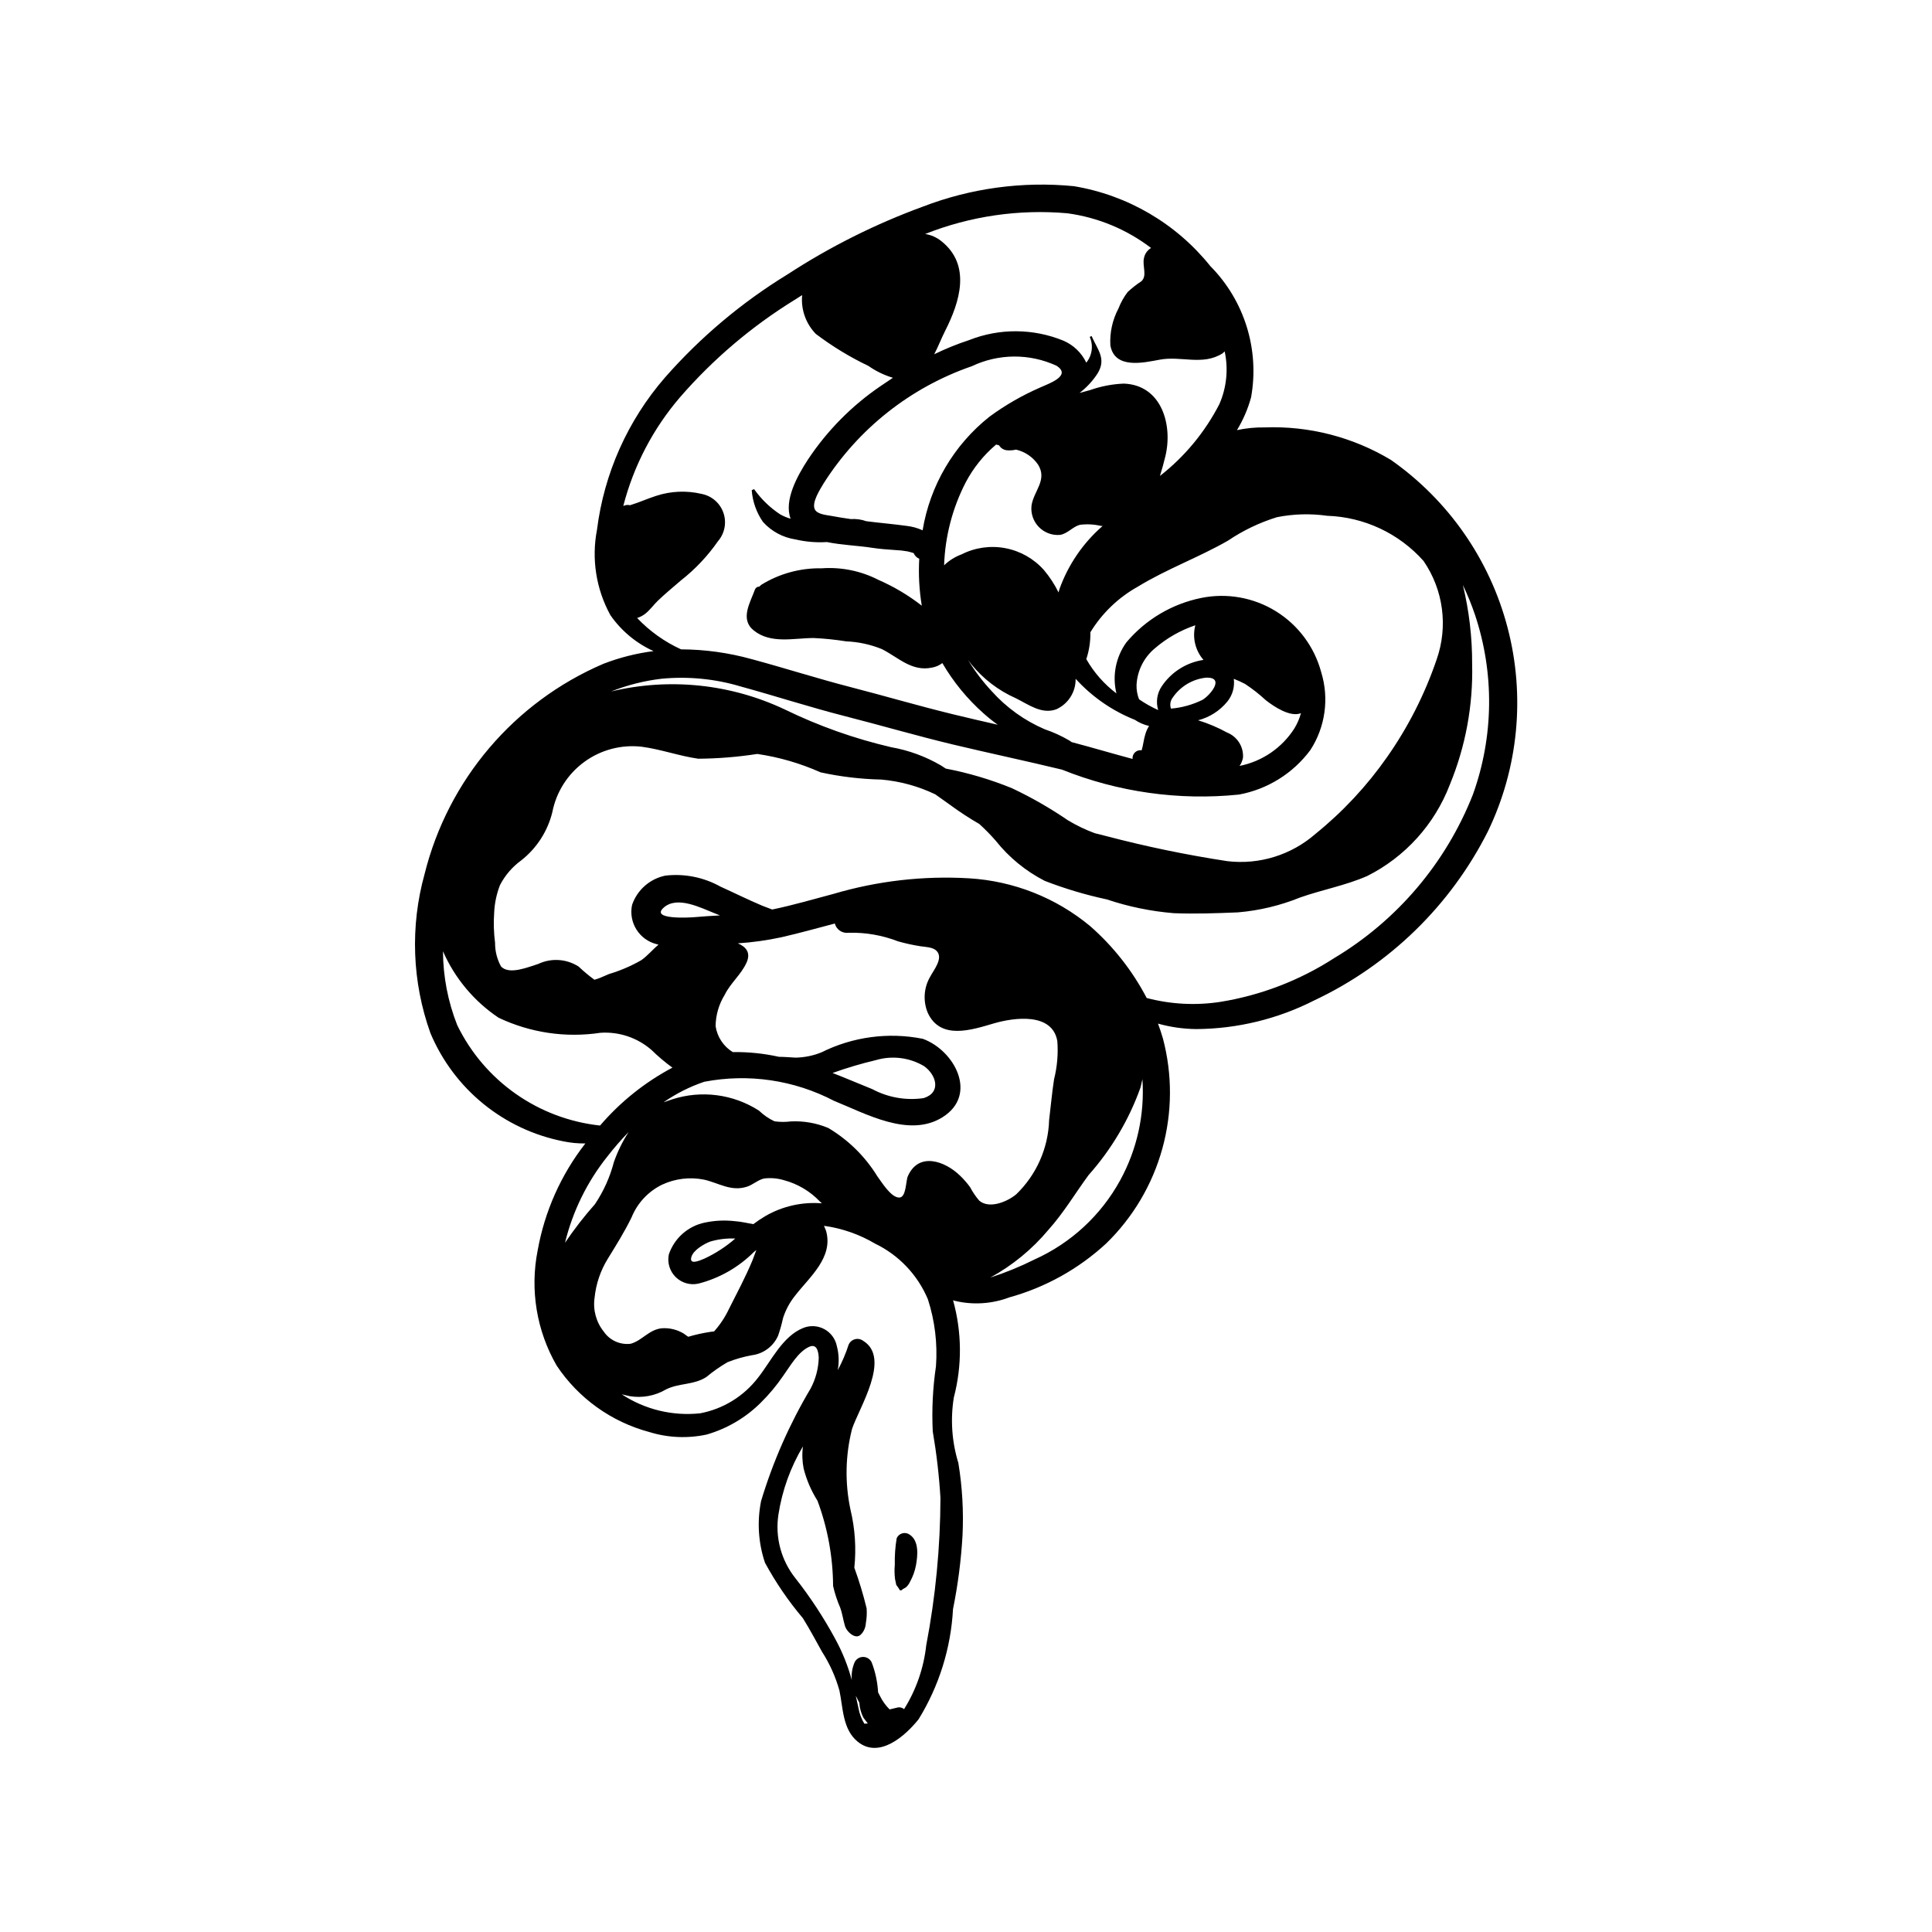 <?xml version="1.0" encoding="UTF-8"?>
<!-- Uploaded to: SVG Repo, www.svgrepo.com, Generator: SVG Repo Mixer Tools -->
<svg fill="#000000" width="800px" height="800px" version="1.1" viewBox="144 144 512 512" xmlns="http://www.w3.org/2000/svg">
 <g>
  <path d="m385.09 550.71c-0.562-0.414-1.285-0.551-1.957-0.367-0.676 0.184-1.23 0.664-1.504 1.305-0.387 2.32-0.551 4.672-0.496 7.023-0.117 1.258-0.098 2.523 0.059 3.777l0.324 1.555 0.773 1.086c0.016 0.461 0.711 0.496 0.867 0.105l0.938-0.535c0.457-0.418 0.824-0.926 1.078-1.488 0.754-1.359 1.285-2.832 1.57-4.359 0.473-2.57 0.859-6.449-1.652-8.102z"/>
  <path d="m512.62 265.89c-10.086-6.066-21.719-9.062-33.48-8.621-2.465-0.039-4.922 0.203-7.332 0.719 1.648-2.715 2.91-5.644 3.746-8.711 2.269-12.645-1.758-25.609-10.793-34.742-9.035-11.281-21.918-18.828-36.176-21.195-13.613-1.336-27.352 0.531-40.113 5.457-12.566 4.606-24.57 10.621-35.785 17.93-12.133 7.426-23.074 16.637-32.465 27.324-9.871 11.371-16.145 25.418-18.016 40.355-1.492 7.727-0.23 15.73 3.559 22.629 2.883 4.144 6.836 7.434 11.434 9.516-4.551 0.582-9.012 1.711-13.289 3.363-23.645 10.133-41.184 30.75-47.391 55.715-3.852 13.871-3.312 28.594 1.543 42.145 6.227 14.848 19.449 25.609 35.25 28.695 1.914 0.395 3.863 0.582 5.812 0.559-6.453 8.273-10.789 17.996-12.633 28.324-2.082 10.453-0.297 21.305 5.027 30.539 5.769 8.664 14.5 14.926 24.555 17.613 4.926 1.527 10.168 1.754 15.207 0.664 5.398-1.562 10.32-4.453 14.305-8.414 2.191-2.156 4.168-4.519 5.906-7.055 1.828-2.531 3.93-6.359 6.863-7.742 2.074-0.977 2.531 1.078 2.621 2.844-0.074 2.859-0.812 5.66-2.156 8.18-5.574 9.367-9.984 19.379-13.125 29.816-1.094 5.449-0.738 11.09 1.039 16.355 2.84 5.231 6.207 10.156 10.051 14.699 1.797 2.902 3.418 5.926 5.074 8.91 2.035 3.172 3.586 6.629 4.602 10.258 0.977 4.617 0.812 10.262 4.836 13.543 5.695 4.644 12.617-1.531 16.137-5.934 5.434-8.82 8.57-18.859 9.125-29.199 1.301-6.426 2.144-12.938 2.519-19.484 0.312-6.434-0.059-12.887-1.102-19.246-1.727-5.609-2.137-11.543-1.203-17.34 2.223-8.457 2.152-17.355-0.199-25.777l0.496 0.164v-0.004c4.789 1.141 9.812 0.816 14.418-0.922 9.574-2.648 18.375-7.551 25.668-14.289 7.098-6.906 12.23-15.574 14.871-25.117 2.644-9.539 2.699-19.613 0.168-29.184-0.383-1.332-0.824-2.652-1.309-3.957v-0.004c3.309 0.93 6.731 1.414 10.168 1.449 10.863-0.074 21.562-2.676 31.242-7.602 19.906-9.371 36.105-25.137 46.012-44.781 8.086-16.789 9.941-35.906 5.234-53.938-4.703-18.035-15.664-33.809-30.922-44.508zm-85.758-65.367c8.07 1.086 15.719 4.258 22.188 9.195-1 0.59-1.691 1.586-1.895 2.731-0.465 2.055 0.945 4.656-0.691 6.098h-0.004c-1.281 0.844-2.492 1.793-3.613 2.836-1.016 1.332-1.836 2.801-2.438 4.363-1.594 3.004-2.34 6.387-2.152 9.781 1.137 6.356 8.695 4.613 13.098 3.789 5.676-1.062 11.359 1.664 16.633-1.668l0.562-0.523v-0.004c1.012 4.695 0.52 9.594-1.41 13.992-3.812 7.402-9.184 13.891-15.742 19.016 0.539-1.703 1-3.426 1.418-5.129 2.043-8.297-0.914-18.961-10.984-19.34h0.004c-3.066 0.121-6.094 0.703-8.98 1.73l-2.769 0.746c1.855-1.418 3.457-3.137 4.734-5.09 2.488-3.957 0.043-6.332-1.531-9.984l-0.504 0.219v-0.004c1.012 2.266 0.66 4.906-0.906 6.828-1.246-2.602-3.387-4.664-6.031-5.809-8.016-3.289-16.992-3.348-25.051-0.156-3.152 1.035-6.234 2.285-9.219 3.742 1.074-2.051 1.914-4.273 2.894-6.199 3.887-7.652 6.988-17.441-1.023-23.793-1.238-0.988-2.711-1.637-4.273-1.883 11.965-4.738 24.871-6.617 37.688-5.484zm36.07 118.36c-4.488 0.664-8.492 3.188-11.031 6.949-1.27 1.859-1.629 4.191-0.969 6.344-1.773-0.797-3.469-1.75-5.07-2.856-0.48-1.219-0.707-2.527-0.664-3.836 0.195-3.707 1.906-7.164 4.734-9.566 3.176-2.762 6.859-4.871 10.844-6.215-0.84 3.227-0.031 6.66 2.156 9.18zm8.035 5.012c1.02 0.395 2.012 0.848 2.981 1.355 1.945 1.277 3.781 2.719 5.488 4.301 2.234 1.758 6.465 4.57 9.328 3.453-0.387 1.418-0.969 2.773-1.734 4.031-3.285 5.156-8.535 8.746-14.531 9.945 0.457-0.664 0.766-1.41 0.91-2.199 0.18-2.891-1.516-5.57-4.207-6.641-2.445-1.344-5.023-2.434-7.691-3.254 3.059-0.797 5.781-2.543 7.773-4.992 1.355-1.688 1.961-3.856 1.684-6.004zm-8.25 5.547c-2.625 1.305-5.477 2.102-8.398 2.348-0.348-0.984-0.176-2.078 0.453-2.906 2.039-3.004 5.305-4.945 8.918-5.305 4.938-0.105 1.164 4.535-0.969 5.859zm-14.207 6.953c-0.406 0.645-0.727 1.34-0.953 2.07-0.496 1.543-0.59 3.07-1.008 4.367-0.645-0.098-1.297 0.105-1.77 0.555s-0.707 1.09-0.641 1.738c-5.383-1.43-10.727-3.035-16.121-4.449l-0.641-0.438c-2.066-1.211-4.246-2.207-6.516-2.973-5.344-2.293-10.125-5.723-14.012-10.051-2.379-2.539-4.484-5.32-6.289-8.293l0.848 1.117h-0.004c3.168 3.883 7.203 6.965 11.785 8.996 3.309 1.613 6.828 4.363 10.723 2.945 3.18-1.426 5.199-4.609 5.141-8.094 4.332 4.769 9.695 8.488 15.684 10.875 1.148 0.766 2.426 1.316 3.769 1.629zm-23.742-36.27-0.246 0.871c-1.043-2.125-2.344-4.117-3.871-5.926-2.668-3.008-6.262-5.047-10.215-5.797-3.949-0.754-8.039-0.172-11.629 1.648-1.719 0.637-3.289 1.621-4.609 2.891 0.258-7.656 2.211-15.156 5.719-21.965 2.019-3.836 4.758-7.246 8.07-10.039l0.777 0.207v-0.004c0.438 0.75 1.211 1.238 2.074 1.316 0.809 0.074 1.629 0.016 2.418-0.176 2.383 0.551 4.473 1.973 5.852 3.992 2.519 4.062-1.148 6.941-1.742 10.812-0.246 2.098 0.465 4.195 1.941 5.707 1.473 1.516 3.551 2.281 5.652 2.086 2.016-0.355 3.281-2.137 5.211-2.664h0.004c1.82-0.238 3.672-0.152 5.461 0.262l0.555 0.051v0.004c-5.176 4.504-9.109 10.262-11.422 16.719zm-23.238-59.07c7.098-3.379 15.328-3.426 22.465-0.125 4.078 2.621-1.984 4.707-4.309 5.754-4.766 2.074-9.285 4.672-13.473 7.75-9.434 7.488-15.75 18.219-17.711 30.105-1.332-0.609-2.754-1.004-4.207-1.168-3.562-0.496-7.141-0.785-10.715-1.242-1.312-0.473-2.707-0.664-4.098-0.566-1.734-0.254-3.465-0.516-5.184-0.844-1.215-0.23-3.699-0.395-4.359-1.723-0.906-1.828 1.438-5.371 2.305-6.852 9.191-14.516 23.047-25.48 39.285-31.09zm-88.684 66.719v0.004c0.867-0.27 1.672-0.711 2.363-1.297 1.16-0.977 2.066-2.258 3.156-3.309 1.945-1.871 4.051-3.578 6.086-5.352h0.004c3.766-2.953 7.07-6.449 9.805-10.379 1.789-2.062 2.348-4.922 1.465-7.508-0.883-2.586-3.078-4.504-5.758-5.035-4.016-0.949-8.215-0.77-12.133 0.527-2.258 0.723-4.418 1.715-6.688 2.406l-0.207 0.059h0.004c-0.559-0.141-1.152-0.082-1.672 0.168l-0.082-0.02c2.746-10.613 7.887-20.453 15.027-28.766 8.762-10.098 19.008-18.801 30.387-25.812l1.973-1.25c-0.352 3.785 0.965 7.535 3.606 10.266 4.359 3.301 9.039 6.148 13.969 8.504 1.977 1.387 4.168 2.445 6.481 3.137l-3.234 2.176c-7.648 5.195-14.207 11.832-19.312 19.539-2.777 4.262-6.387 10.754-4.57 15.633-0.953-0.273-1.875-0.656-2.742-1.141-2.711-1.777-5.059-4.051-6.93-6.695l-0.633 0.27c0.227 3.027 1.258 5.941 2.992 8.43 2.246 2.492 5.285 4.125 8.602 4.625 2.731 0.637 5.539 0.871 8.336 0.695 3.93 0.805 8.207 0.938 11.891 1.512 2.102 0.328 4.156 0.465 6.277 0.613h-0.004c1.09 0.043 2.176 0.164 3.246 0.359l1.031 0.27 0.547 0.176v0.004c0.277 0.672 0.809 1.211 1.477 1.496-0.23 4.156-0.004 8.324 0.676 12.434-3.519-2.746-7.375-5.039-11.465-6.828-4.641-2.383-9.848-3.449-15.051-3.078-5.656-0.113-11.227 1.406-16.039 4.383l-0.504 0.473c-0.504-0.027-0.969 0.281-1.145 0.754-1.293 3.531-4.031 7.898-0.324 10.863 4.559 3.648 10.617 2.004 15.879 2.004 2.883 0.133 5.758 0.43 8.609 0.883 3.25 0.133 6.453 0.824 9.469 2.055 4.367 2.207 7.91 6.035 13.285 4.898 0.992-0.176 1.934-0.586 2.734-1.195 2.914 4.996 6.606 9.5 10.934 13.34 1.191 1.066 2.438 2.066 3.738 2.996-3.988-0.906-7.973-1.824-11.945-2.793-9.043-2.203-17.969-4.836-26.98-7.16-8.809-2.273-17.449-5.047-26.227-7.418v0.004c-6.109-1.703-12.422-2.582-18.766-2.609-4.375-2-8.324-4.82-11.637-8.305zm-47.672 107.91c-2.465-6.238-3.746-12.883-3.781-19.59 3.133 7.156 8.246 13.266 14.734 17.613 8.402 3.992 17.805 5.383 27.004 3.992 4.945-0.332 9.824 1.316 13.555 4.582 1.723 1.684 3.562 3.238 5.508 4.656-7.293 3.871-13.797 9.074-19.172 15.344-16.355-1.758-30.652-11.809-37.848-26.598zm54.77-31.207c3.602-3.117 9.773 0.109 13.465 1.559l1.395 0.559c-2.199 0.125-4.394 0.246-6.586 0.449-1.438 0.133-12.105 0.75-8.273-2.566zm-26.137 88.754-0.078 0.137c2.035-8.352 5.863-16.16 11.227-22.879 1.762-2.269 3.644-4.438 5.641-6.496-1.613 2.496-2.926 5.176-3.914 7.981-1.031 3.973-2.731 7.742-5.016 11.148-2.836 3.199-5.457 6.574-7.856 10.113zm10.203 23.672 0.004 0.004c-2.027-2.527-2.91-5.777-2.445-8.98 0.371-3.695 1.586-7.258 3.543-10.41 2.227-3.609 4.375-7.043 6.246-10.871h0.004c1.527-3.797 4.41-6.891 8.082-8.688 3.477-1.625 7.387-2.094 11.148-1.336 3.953 0.895 7.09 3.207 11.32 1.879 1.617-0.504 2.934-1.824 4.566-2.184 1.785-0.223 3.594-0.066 5.316 0.457 3.633 0.977 6.926 2.941 9.516 5.672l0.504 0.449c-5.203-0.422-10.414 0.746-14.941 3.352-1.121 0.66-2.203 1.387-3.242 2.168-1.598-0.273-3.176-0.668-4.812-0.785v0.004c-2.676-0.32-5.387-0.195-8.023 0.363-4.457 0.914-8.094 4.129-9.551 8.441-0.453 2.18 0.234 4.441 1.82 6.004 1.59 1.562 3.863 2.215 6.039 1.727 5.566-1.43 10.648-4.332 14.707-8.402l0.629-0.496-1.008 2.688c-1.836 4.422-4.121 8.703-6.277 12.977-1.016 2.144-2.336 4.133-3.918 5.906l-0.832 0.094c-2.035 0.301-4.051 0.742-6.023 1.324l-1.234-0.875c-1.73-1.035-3.738-1.516-5.75-1.379-3.414 0.34-5.176 3.231-8.246 4.102-2.793 0.352-5.547-0.883-7.137-3.199zm34.844-24.672c-2.469 2.152-5.227 3.945-8.199 5.328-1.402 0.59-4.125 1.754-3.406-0.52 0.566-1.789 3.336-3.394 4.981-4.016 2.148-0.629 4.387-0.898 6.625-0.793zm34.211 128.57v0.004c-0.77-1.262-1.297-2.652-1.555-4.109l-0.719-3.301 0.941 1.844v0.004c0.078 1.391 0.453 2.75 1.098 3.988l1.156 1.512zm16.395-20.777c-0.656 6.012-2.664 11.797-5.871 16.922-0.504-0.438-1.195-0.594-1.836-0.41l-1.992 0.48-0.004 0.004c-1.039-1.035-1.902-2.234-2.551-3.551l-0.504-0.996v-0.004c-0.152-2.711-0.723-5.383-1.695-7.918-0.414-0.891-1.309-1.453-2.289-1.445s-1.867 0.586-2.266 1.48c-0.617 1.473-0.863 3.07-0.723 4.656-1.012-3.766-2.465-7.394-4.332-10.82-3.078-5.711-6.644-11.148-10.66-16.246-3.742-4.734-5.356-10.812-4.449-16.781 0.984-6.391 3.191-12.535 6.5-18.09-0.262 1.961-0.195 3.949 0.188 5.887 0.77 3.016 2.008 5.891 3.668 8.523 2.688 7.223 4.09 14.863 4.133 22.57 0.449 1.984 1.082 3.918 1.891 5.781 0.59 1.613 0.773 3.262 1.273 4.879 0.512 1.656 3.25 4.086 4.559 1.723-0.637 1.152 0.371-0.457 0.43-0.562 0.312-0.613 0.492-1.285 0.531-1.973 0.23-1.285 0.297-2.59 0.203-3.891-0.883-3.648-1.973-7.25-3.258-10.781 0.535-5.133 0.191-10.316-1.012-15.336-1.516-7.078-1.379-14.414 0.402-21.43 1.844-5.578 10.43-18.828 2.93-23.375v-0.004c-0.625-0.457-1.422-0.605-2.164-0.402-0.746 0.203-1.359 0.734-1.668 1.441-0.75 2.336-1.715 4.598-2.887 6.754 0.398-2.109 0.32-4.277-0.23-6.352-0.375-1.914-1.582-3.566-3.297-4.504-1.715-0.941-3.754-1.066-5.57-0.348-5.519 2.184-8.512 8.742-11.977 13.141-3.777 4.953-9.25 8.336-15.371 9.496-7.305 0.785-14.656-0.992-20.793-5.031l2.066 0.484c3.34 0.566 6.773-0.07 9.691-1.793 3.434-1.715 7.344-1.117 10.664-3.277 1.762-1.461 3.641-2.777 5.617-3.93 2.086-0.828 4.25-1.445 6.461-1.844 3.059-0.391 5.688-2.352 6.934-5.172 0.531-1.527 0.969-3.086 1.309-4.668 0.703-2.195 1.812-4.242 3.266-6.031 3.75-4.852 10.109-10.008 8.148-17.051l-0.551-1.371c4.777 0.66 9.379 2.266 13.531 4.719 6.312 3.047 11.289 8.297 14 14.758 1.848 5.727 2.574 11.758 2.133 17.762-0.844 5.703-1.125 11.473-0.852 17.23 1.004 5.84 1.688 11.727 2.043 17.641-0.039 13.109-1.301 26.184-3.769 39.059zm11.625-121.41c-0.793-1.094-1.68-2.113-2.656-3.047-3.945-3.848-10.957-6.422-13.848 0.156-0.551 1.254-0.391 5.633-2.277 5.644-2.203 0.008-4.688-4.156-5.82-5.668v-0.004c-3.231-5.238-7.684-9.617-12.977-12.766-3.141-1.316-6.543-1.91-9.945-1.738-1.434 0.184-2.887 0.172-4.32-0.031-1.516-0.711-2.902-1.668-4.109-2.832-6.82-4.383-15.246-5.481-22.961-3l-2.305 0.785h-0.004c3.316-2.305 6.941-4.133 10.766-5.43 11.707-2.25 23.832-0.469 34.398 5.055 8.434 3.394 19.891 9.902 28.762 4.332 9.5-5.969 3.152-17.734-5.258-20.781v0.004c-9.113-1.809-18.57-0.539-26.883 3.613-2.172 0.875-4.488 1.34-6.828 1.379-1.477-0.074-2.93-0.211-4.383-0.215-4.023-0.895-8.133-1.316-12.254-1.254-2.453-1.508-4.117-4.023-4.543-6.871 0.035-2.938 0.871-5.812 2.418-8.312 1.512-3.098 4.363-5.371 5.781-8.52 1.184-2.621-0.098-4.18-2.309-5.117h0.004c3.883-0.254 7.742-0.793 11.547-1.613 4.75-1.09 9.445-2.394 14.152-3.637 0.426 1.633 2.012 2.688 3.688 2.445 4.469-0.113 8.914 0.664 13.082 2.281 1.938 0.547 3.91 0.98 5.902 1.293 1.316 0.203 3.281 0.203 4.285 1.219 1.926 1.949-0.805 5.129-1.723 6.93v-0.004c-1.668 2.902-1.887 6.418-0.598 9.504 3.371 7.297 11.637 4.519 17.477 2.809 5.406-1.582 15.527-2.961 16.852 4.668l0.004 0.004c0.258 3.391-0.031 6.801-0.859 10.098-0.566 3.598-0.867 7.227-1.316 10.84-0.227 7.449-3.359 14.516-8.73 19.684-2.293 1.906-7.059 3.977-9.785 1.672-0.941-1.094-1.754-2.293-2.426-3.574zm-36.449-30.262c3.773-1.352 7.617-2.496 11.52-3.418 4.301-1.262 8.934-0.672 12.777 1.637 3.211 2.316 4.582 6.981-0.172 8.445-4.668 0.676-9.426-0.156-13.586-2.379-3.527-1.414-7.004-2.918-10.539-4.285zm76.199 28.48c-5.078 9.246-13.02 16.59-22.637 20.926-3.789 1.898-7.715 3.504-11.75 4.809 5.871-3.215 11.09-7.5 15.383-12.637 4.066-4.527 7.07-9.645 10.656-14.523 6.039-6.789 10.715-14.676 13.77-23.234l0.496-2.18c0.633 9.328-1.418 18.645-5.918 26.84zm90.848-157.78c1.23 2.574 2.309 5.223 3.223 7.926 5.156 15.477 4.953 32.238-0.574 47.59-7.141 18.117-20.074 33.363-36.789 43.359-9.145 5.902-19.41 9.848-30.152 11.582-6.504 1-13.145 0.648-19.508-1.031-3.777-7.227-8.863-13.691-14.996-19.062-9.066-7.516-20.293-11.945-32.047-12.652-12.141-0.715-24.312 0.684-35.973 4.133-5.387 1.41-10.77 3.023-16.238 4.133l-2.633-1.008c-3.738-1.574-7.363-3.383-11.059-5.055-4.434-2.477-9.535-3.5-14.582-2.922-4.117 0.828-7.484 3.785-8.848 7.758-0.996 4.688 1.926 9.316 6.586 10.43l0.418 0.125c-1.582 1.289-2.875 2.922-4.555 4.098-2.707 1.555-5.59 2.789-8.582 3.68-0.992 0.391-1.969 0.898-2.981 1.242l-0.867 0.266v-0.004c-1.465-1.066-2.859-2.231-4.172-3.481-3.211-2.066-7.258-2.332-10.711-0.703-2.481 0.758-7.781 3.051-9.895 0.617v-0.004c-1.031-1.898-1.562-4.031-1.547-6.195-0.348-2.688-0.426-5.402-0.234-8.105 0.121-2.469 0.641-4.902 1.535-7.207 1.348-2.602 3.289-4.856 5.664-6.574 4.09-3.223 6.981-7.723 8.215-12.777 1.047-5.34 4.066-10.086 8.461-13.293 4.391-3.211 9.832-4.644 15.234-4.023 5.07 0.676 9.914 2.453 14.973 3.176 5.238-0.039 10.469-0.461 15.645-1.266 5.781 0.848 11.422 2.488 16.754 4.871 5.301 1.16 10.703 1.801 16.129 1.918 4.961 0.434 9.805 1.766 14.293 3.922l4.055 2.887h-0.004c2.445 1.793 4.988 3.453 7.613 4.969 1.539 1.391 2.992 2.875 4.356 4.441 3.519 4.426 7.949 8.051 12.98 10.629 5.344 2.07 10.84 3.711 16.445 4.91 5.738 1.926 11.691 3.152 17.727 3.652 5.644 0.227 11.418 0.016 17.059-0.215v-0.004c5.641-0.48 11.172-1.805 16.418-3.93 5.852-2.066 12.141-3.207 17.816-5.707v0.004c10.051-5.059 17.852-13.68 21.879-24.184 4.176-10.137 6.195-21.031 5.922-31.988 0.027-7.047-0.797-14.074-2.453-20.926zm-6.977 19.777c-3.133 9.191-7.559 17.891-13.137 25.836-5.328 7.617-11.703 14.453-18.93 20.301-6.41 5.617-14.902 8.254-23.367 7.254-10.844-1.652-21.598-3.883-32.207-6.672l-2.953-0.746c-2.481-0.918-4.867-2.066-7.129-3.43-4.699-3.215-9.641-6.047-14.785-8.477-5.668-2.316-11.551-4.062-17.562-5.211l-1.234-0.805c-4.086-2.394-8.566-4.039-13.227-4.859-9.727-2.262-19.168-5.609-28.145-9.977-14.363-6.805-30.621-8.5-46.078-4.797 4.289-1.699 8.777-2.832 13.355-3.371 7.055-0.676 14.176 0.016 20.965 2.043 9.27 2.543 18.379 5.508 27.703 7.887 9.555 2.438 19.02 5.211 28.609 7.508 9.594 2.297 19.258 4.324 28.848 6.648h0.004c14.871 5.969 30.969 8.238 46.91 6.609 7.57-1.402 14.328-5.617 18.914-11.801 3.973-6.125 5.019-13.695 2.859-20.672-1.805-6.695-6.094-12.453-11.988-16.102-5.898-3.648-12.965-4.914-19.762-3.539-7.75 1.566-14.742 5.707-19.844 11.75-2.836 3.906-3.809 8.863-2.664 13.555-3.25-2.457-5.969-5.547-7.984-9.086 0.766-2.293 1.129-4.699 1.082-7.117 3.086-5.047 7.418-9.211 12.582-12.09 7.613-4.66 16.109-7.734 23.863-12.176 4.004-2.707 8.383-4.805 13-6.231 4.387-0.875 8.887-0.996 13.316-0.371 9.789 0.324 19.02 4.652 25.531 11.973 5.269 7.664 6.555 17.391 3.453 26.164z"/>
 </g>
</svg>